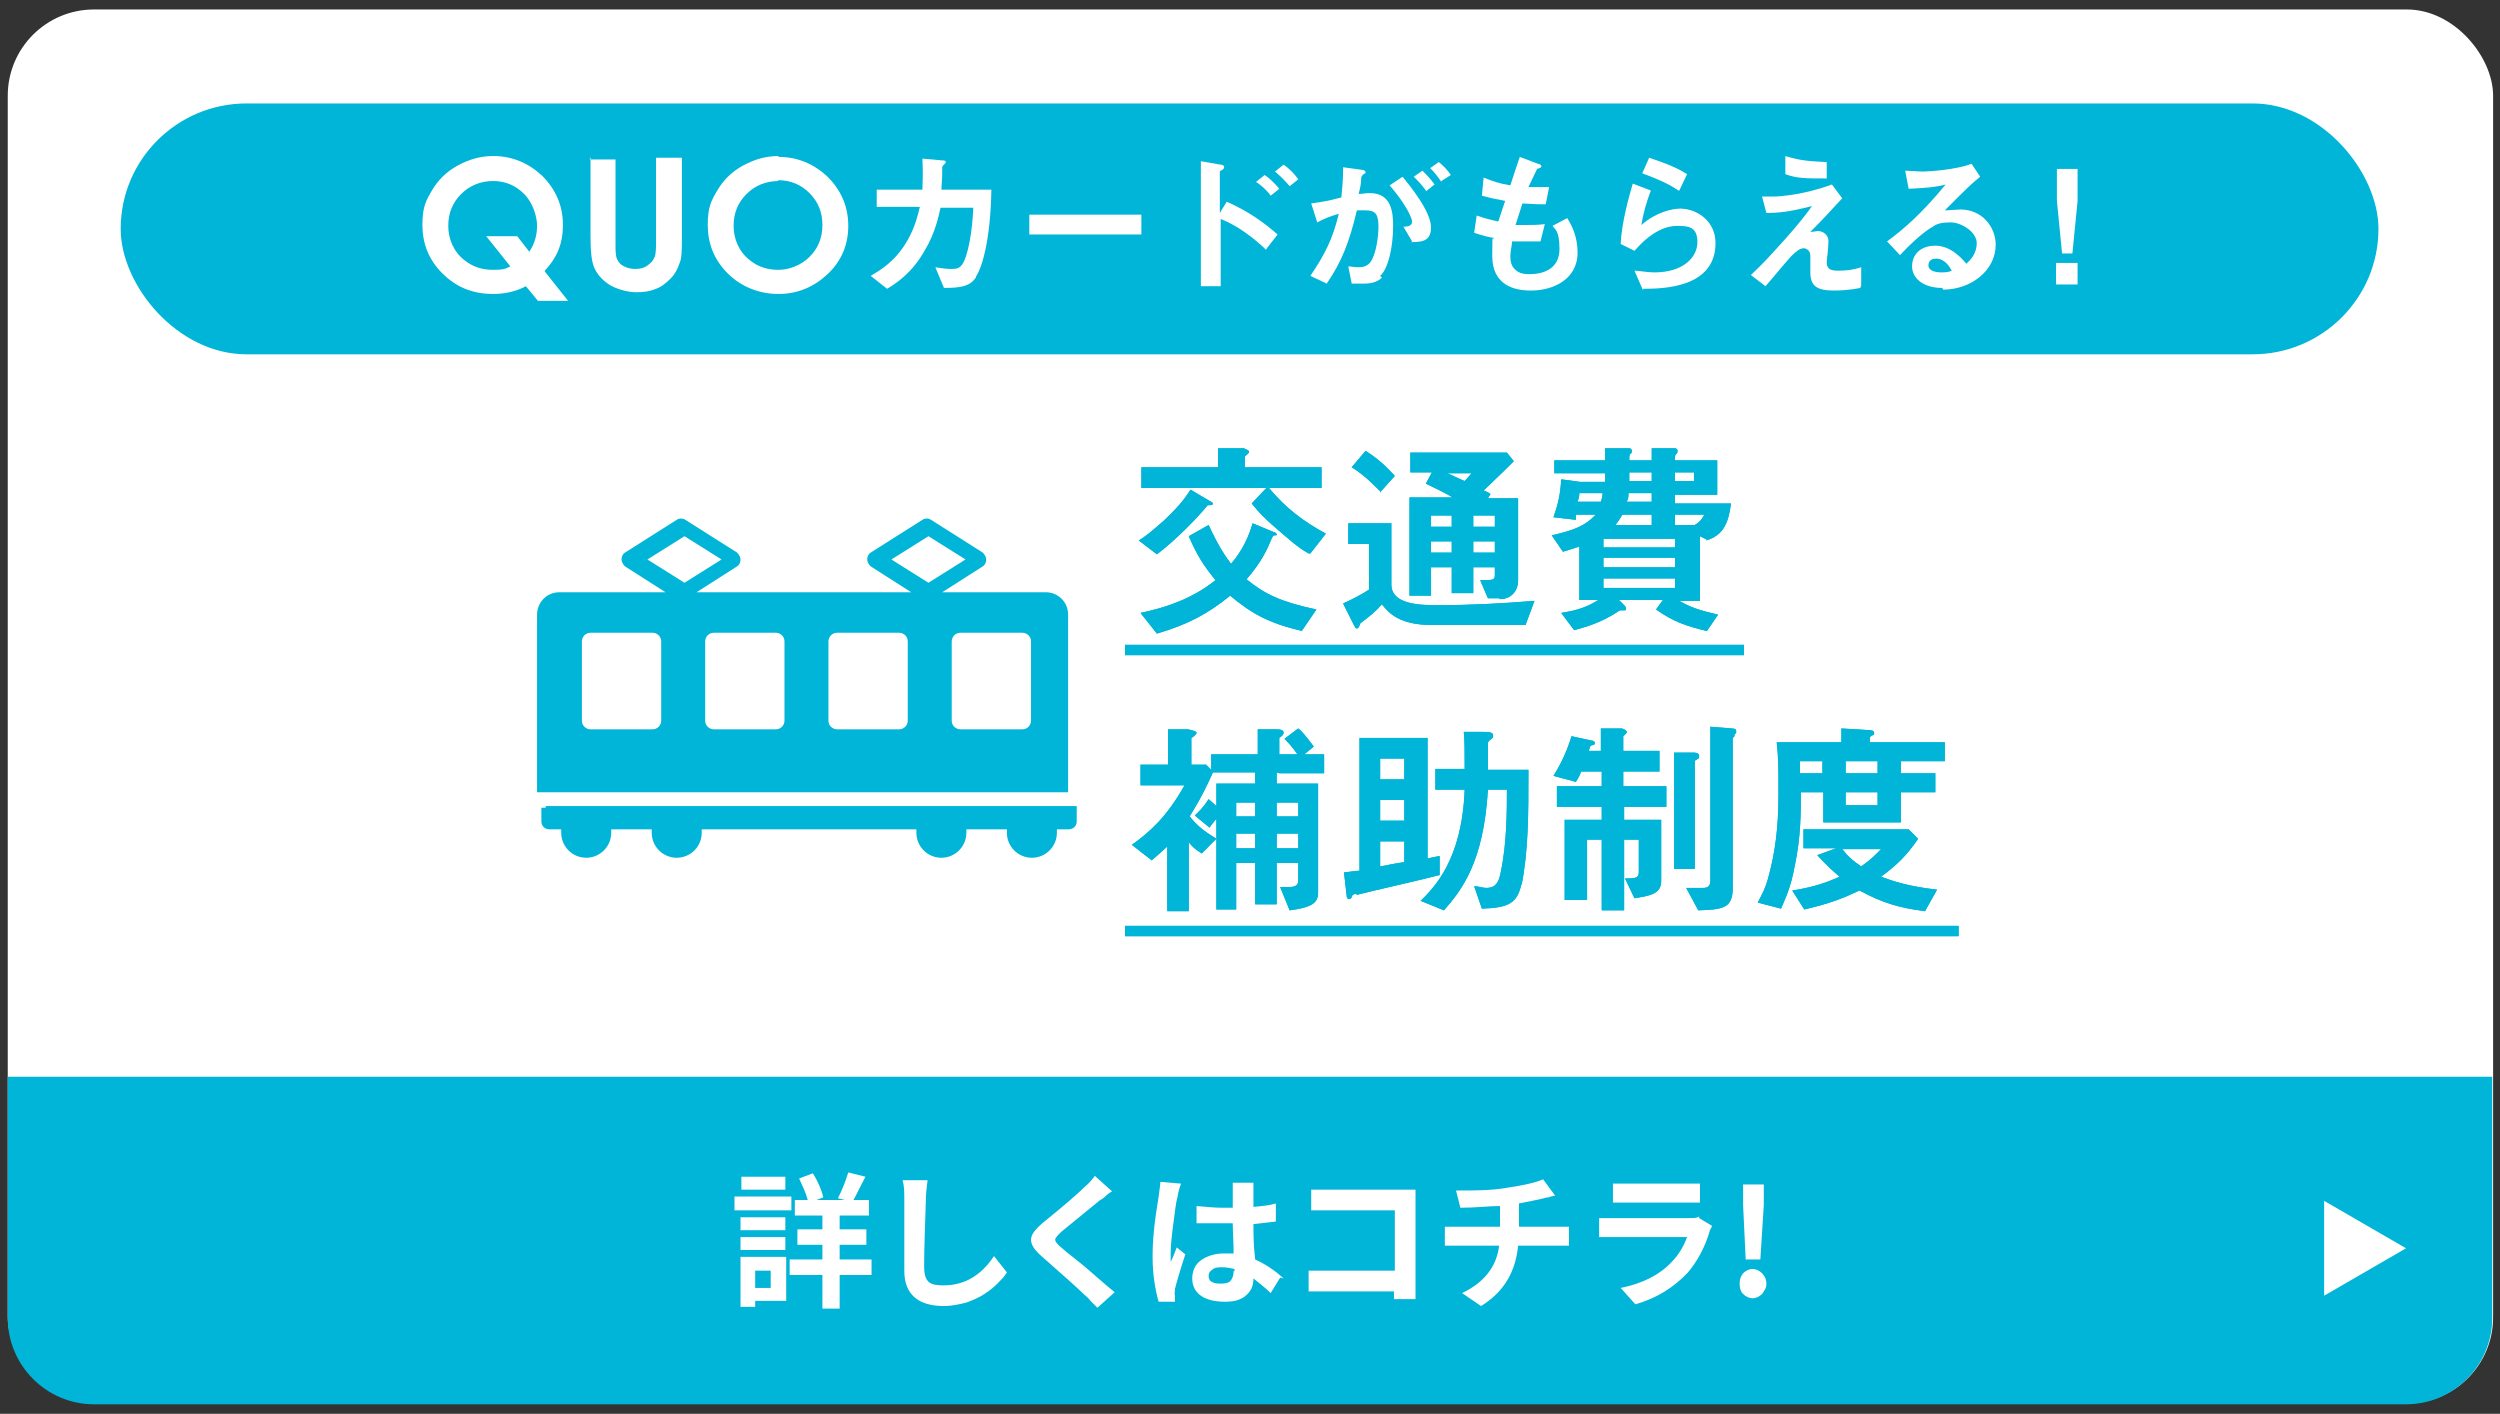 <?xml version="1.0" encoding="UTF-8"?>
<svg xmlns="http://www.w3.org/2000/svg" width="290" height="164" version="1.1" viewBox="0 0 290 164">
  <rect x="0" y="0" width="290" height="164" fill="#333333" stroke="none"/>
  <!-- Generator: Adobe Illustrator 29.3.1, SVG Export Plug-In . SVG Version: 2.1.0 Build 151)  -->
  <defs>
    <style>
      .st0 {
        fill: #fff;
      }

      .st1 {
        fill: none;
      }

      .st2 {
        fill: #00b5d7;
      }
    </style>
  </defs>
  <g id="_土台" data-name="土台">
    <g>
      <rect class="st0" x=".9" y="1.1" width="288.3" height="161.7" rx="10" ry="10"/>
      <rect class="st1" x=".9" y="1.1" width="288.3" height="161.7" rx="10" ry="10"/>
    </g>
    <rect class="st2" x="14" y="12" width="261.9" height="29.1" rx="14.6" ry="14.6"/>
    <path class="st2" d="M289.1,124.9v28c0,5.5-4.5,10-10,10H10.9c-5.5,0-10-4.5-10-10v-28"/>
    <g>
      <path class="st0" d="M91.8,138.8v1.6h-6.6v-1.6h6.6ZM91.2,145.8v5.1h-3.6v.7h-1.7v-5.8h5.3ZM85.9,142.7v-1.5h5.2v1.5h-5.2ZM85.9,145v-1.5h5.2v1.5h-5.2ZM91.1,136.5v1.5h-5.1v-1.5h5.1ZM89.4,147.4h-1.8v2h1.8v-2ZM101.1,146.1v1.8h-3.7v3.9h-2v-3.9h-3.8v-1.8h3.8v-1.7h-2.9v-1.8h2.9v-1.6h-3.2v-1.8h1.5c-.2-.8-.6-1.6-1-2.5l1.6-.6c.6,1,1,1.9,1.2,2.8l-.8.3h3.3l-.8-.2c.5-1,.9-2,1.2-3l2,.5c-.7,1.3-1.1,2.2-1.4,2.7h1.8v1.8h-3.4v1.6h3.1v1.8h-3.1v1.7h3.7Z"/>
      <path class="st0" d="M104.9,136.9h2.7c-.1.8-.2,1.6-.2,2.3-.1,3.1-.2,5.7-.2,7.7s.8,2.2,2.3,2.2c2.3,0,4.3-1.1,5.8-3.4l1.5,1.9c-.3.5-.7.9-1.1,1.3-.4.4-.9.8-1.5,1.2s-1.3.7-2.1,1c-.8.2-1.7.4-2.6.4-1.4,0-2.6-.3-3.4-1s-1.2-1.7-1.2-3.1,0-2.3,0-4.4c0-2.1,0-3.4,0-3.8,0-.9,0-1.6-.2-2.3Z"/>
      <path class="st0" d="M127,136.4l2,1.8c-.2.1-.5.3-.8.6-.3.3-.6.4-.7.5-2.8,2.3-4.3,3.5-4.4,3.6-.4.4-.7.7-.7.9,0,.2.2.5.7.9.2.2.8.7,1.7,1.4.9.7,1.7,1.4,2.5,2.1.8.7,1.5,1.3,2,1.7l-2,1.8c-.2-.2-.5-.5-.8-.8-.3-.4-.6-.6-.7-.7-.7-.7-2.4-2.2-5-4.5-.8-.7-1.2-1.3-1.2-1.9s.5-1.2,1.3-1.9c2.6-2.1,4.2-3.5,4.8-4.1.7-.6,1.1-1.1,1.3-1.4Z"/>
      <path class="st0" d="M134.7,137.1l2.3.2c-.1.3-.3.8-.4,1.5-.2.7-.3,1.7-.5,3.2-.2,1.5-.3,2.6-.3,3.3s0,.8,0,1.1c0,0,.3-.6.7-1.7l1,.8c-.6,1.8-1,3.2-1.2,4,0,.3-.1.6,0,.8,0,.3,0,.5,0,.7h-1.9c-.4-1.4-.7-3.2-.7-5.2s.2-4,.7-7c.1-.8.2-1.4.2-1.7ZM148.5,148.2l-1.1,1.8c-.7-.7-1.4-1.2-2-1.7,0,.9-.3,1.5-.9,2s-1.3.7-2.4.7-2.1-.2-2.8-.7-1-1.2-1-2,.3-1.6,1-2.1,1.6-.8,2.7-.8.8,0,1.1,0c0-1.3-.1-2.5-.1-3.5-.3,0-.7,0-1.2,0-1,0-2,0-3,0v-2c1.1.1,2.1.2,3,.2s.6,0,1.2,0c0-.2,0-.5,0-.7,0-.3,0-.5,0-.7,0-.2,0-.3,0-.4,0-.3,0-.7,0-1.1h2.4c0,.3,0,.7,0,1.1,0,.8,0,1.3,0,1.7,1.1-.1,2-.2,2.6-.4v2.1c-.9.1-1.7.2-2.6.3,0,1,0,2.4.2,4.1,1.1.5,2.2,1.2,3.3,2.2ZM143.2,147.5v-.3c-.5-.1-1-.2-1.4-.2s-.9,0-1.2.3c-.3.2-.4.4-.4.7s.1.6.4.7c.3.2.7.2,1.1.2s.9-.1,1.1-.4c.2-.3.3-.6.3-1.1Z"/>
      <path class="st0" d="M164.2,150.7h-2.5c0-.2,0-.5,0-.9h-7.7c-.7,0-1.5,0-2.2,0v-2.4c.8,0,1.5,0,2.1,0h7.9v-7h-7.6c-.8,0-1.5,0-2.1,0v-2.4c.6,0,1.3,0,2.1,0h8.5c.6,0,1.1,0,1.5,0,0,.8,0,1.3,0,1.6v8.8c0,.7,0,1.3,0,2Z"/>
      <path class="st0" d="M176.2,142.3h4.3c.3,0,.8,0,1.5,0v2.2c-.6,0-1.1,0-1.5,0h-4.4c-.3,3.1-1.7,5.4-4.3,7l-2.2-1.5c2.5-1.2,4-3,4.3-5.5h-4.7c-.5,0-1,0-1.6,0v-2.2c.6,0,1.1,0,1.6,0h4.8v-2.4c-1.3,0-2.8.2-4.6.2l-.5-2c2.1,0,4.1,0,5.8-.3,2-.3,3.4-.6,4.3-1l1.4,1.9c-.2,0-.5.1-.8.2-.3,0-.5.1-.5.1-.9.2-1.8.4-2.9.6v2.7Z"/>
      <path class="st0" d="M197.1,141.3l1.5.9c-.1.3-.3.5-.3.7-.6,2-1.5,3.5-2.5,4.7-1.6,1.7-3.6,3-6.1,3.7l-1.7-1.9c2.5-.5,4.5-1.5,5.9-3,.8-.8,1.4-1.8,1.8-2.9h-8.2c-.7,0-1.4,0-2,0v-2.2c.7,0,1.4,0,2,0h8.4c.6,0,1,0,1.2-.2ZM187.1,139.5v-2.2c.4,0,1,0,1.8,0h6.5c.8,0,1.4,0,1.8,0v2.2c-.5,0-1.1,0-1.9,0h-6.5c-.7,0-1.3,0-1.8,0Z"/>
      <path class="st0" d="M204.4,150.1c-.3.3-.7.5-1.1.5s-.8-.2-1.1-.5c-.3-.3-.4-.7-.4-1.2s.1-.8.4-1.2c.3-.3.7-.5,1.1-.5s.8.2,1.1.5c.3.3.5.7.5,1.2s-.2.8-.5,1.2ZM202.5,146.1l-.3-6.3v-2.4c0,0,2.4,0,2.4,0v2.4c0,0-.4,6.3-.4,6.3h-1.6Z"/>
    </g>
    <polygon class="st0" points="279.1 144.8 269.6 139.3 269.6 150.3 279.1 144.8"/>
  </g>
  <g id="_レイヤー_1" data-name="レイヤー_1">
    <g>
      <g>
        <path class="st2" d="M121.7,68.7h-12.4l4.7-3c.3-.2.4-.5.4-.8s-.2-.6-.4-.8l-6-3.8c-.3-.2-.7-.2-1,0l-6,3.8c-.3.2-.4.5-.4.8s.2.6.4.8l4.7,3h-24.9l4.7-3c.3-.2.4-.5.4-.8s-.2-.6-.4-.8l-6-3.8c-.3-.2-.7-.2-1,0l-6,3.8c-.3.2-.4.5-.4.8s.2.6.4.8l4.7,3h-12.3c-1.5,0-2.6,1.2-2.6,2.6v20.6h61.6v-20.6c0-1.5-1.2-2.6-2.6-2.6ZM76.7,83.6c0,.5-.4,1-1,1h-7.2c-.5,0-1-.4-1-1v-9.2c0-.5.4-1,1-1h7.2c.5,0,1,.4,1,1v9.2ZM75.1,64.9l4.3-2.7,4.3,2.7-4.3,2.7-4.3-2.7ZM91,83.6c0,.5-.4,1-1,1h-7.2c-.5,0-1-.4-1-1v-9.2c0-.5.4-1,1-1h7.2c.5,0,1,.4,1,1v9.2ZM105.3,83.6c0,.5-.4,1-1,1h-7.2c-.5,0-1-.4-1-1v-9.2c0-.5.4-1,1-1h7.2c.5,0,1,.4,1,1v9.2ZM103.4,64.9l4.3-2.7,4.3,2.7-4.3,2.7-4.3-2.7ZM119.6,83.6c0,.5-.4,1-1,1h-7.2c-.5,0-1-.4-1-1v-9.2c0-.5.4-1,1-1h7.2c.5,0,1,.4,1,1v9.2Z"/>
        <path class="st2" d="M62.8,93.7h0v1.6c0,.5.4.9.9.9h1.4c0,.1,0,.3,0,.4,0,1.6,1.3,2.9,2.9,2.9s2.9-1.3,2.9-2.9,0-.3,0-.4h4.7c0,.1,0,.3,0,.4,0,1.6,1.3,2.9,2.9,2.9s2.9-1.3,2.9-2.9,0-.3,0-.4h24.9c0,.1,0,.3,0,.4,0,1.6,1.3,2.9,2.9,2.9s2.9-1.3,2.9-2.9,0-.3,0-.4h4.7c0,.1,0,.3,0,.4,0,1.6,1.3,2.9,2.9,2.9s2.9-1.3,2.9-2.9,0-.3,0-.4h1.4c.5,0,.9-.4.9-.9v-1.8h-61.6v.2Z"/>
      </g>
      <g>
        <g>
          <path class="st2" d="M140.3,58.6c-.1,0-.1,0-.2,0-1.4,1.7-3.9,4.2-5.9,5.7l-2.1-1.6c.8-.5,1.3-.9,2.9-2.3,2.1-2,2.5-2.7,3.1-3.6l2.2,1.3c.3.1.4.3.4.3,0,.2-.2.2-.4.2ZM151.8,64.2c-.7-.4-1.2-.7-2.7-2-2.5-2.1-3.1-2.8-3.9-3.8l1.7-1.8h-14.5v-2.4h8.9v-2.2h3c.1.1.6.2.6.4s-.2.2-.2.3c0,0-.3.2-.3.3v1.2h8.9v2.4h-6.1c1.9,2.3,4,3.9,6.6,5.3l-1.8,2.3ZM151.1,73.2c-4-.9-6-2.1-8.4-4.1-2.6,2.1-4.8,3.3-8.5,4.4l-1.9-2.4c1.3-.3,2.8-.6,5.1-1.6,2.1-1,2.8-1.6,3.6-2.2-1.4-1.7-2.2-3-3.1-5.1l2.3-1.3c1.2,2.6,2,3.7,2.6,4.5,1.4-1.6,2.1-3.3,2.5-4.7l2.4,1c.2,0,.4.2.4.3s0,.1-.2.1c-.2,0-.2,0-.4.4-.5,1.2-1.1,2.6-2.9,4.7,2.1,1.7,3.9,2.6,8.1,3.5l-1.7,2.5Z"/>
          <path class="st2" d="M140.3,58.6c-.1,0-.1,0-.2,0-1.4,1.7-3.9,4.2-5.9,5.7l-2.1-1.6c.8-.5,1.3-.9,2.9-2.3,2.1-2,2.5-2.7,3.1-3.6l2.2,1.3c.3.1.4.3.4.3,0,.2-.2.2-.4.2ZM151.8,64.2c-.7-.4-1.2-.7-2.7-2-2.5-2.1-3.1-2.8-3.9-3.8l1.7-1.8h-14.5v-2.4h8.9v-2.2h3c.1.1.6.2.6.4s-.2.2-.2.3c0,0-.3.2-.3.3v1.2h8.9v2.4h-6.1c1.9,2.3,4,3.9,6.6,5.3l-1.8,2.3ZM151.1,73.2c-4-.9-6-2.1-8.4-4.1-2.6,2.1-4.8,3.3-8.5,4.4l-1.9-2.4c1.3-.3,2.8-.6,5.1-1.6,2.1-1,2.8-1.6,3.6-2.2-1.4-1.7-2.2-3-3.1-5.1l2.3-1.3c1.2,2.6,2,3.7,2.6,4.5,1.4-1.6,2.1-3.3,2.5-4.7l2.4,1c.2,0,.4.2.4.3s0,.1-.2.1c-.2,0-.2,0-.4.4-.5,1.2-1.1,2.6-2.9,4.7,2.1,1.7,3.9,2.6,8.1,3.5l-1.7,2.5Z"/>
        </g>
        <g>
          <path class="st2" d="M177,72.5h-10.9c-3.8,0-5-1.4-5.8-2.4-.8.9-1.3,1.3-2.5,2.2-.1.3-.2.6-.4.6s-.2-.2-.3-.3l-1.3-2.6c.9-.4,2.1-1,3-1.6v-5.3h-2.4v-2.4h5v7.1c0,2.4,3.5,2.4,5.5,2.4,3.7,0,7.4-.2,11.1-.5l-1,2.7ZM160.2,57.1c-.7-.7-1.8-1.9-3.4-2.9l1.6-1.9c1.3.8,2.3,1.7,3.4,2.9l-1.7,1.9ZM173.9,69.4h-1.3l-.9-2.1c1.5,0,1.7,0,1.7-.6v-.9h-2.5v3h-2.5v-3h-2.4v3.3h-2.5v-11.4h5c-1-.6-2.1-1.1-3.1-1.6l.7-1.3h-2.5v-2.3h11.2l.8,1c-.6.6-1.6,1.6-3.5,3.4.1,0,.7.3.8.4l-.3.5h3.5v9.6c0,1-.7,2.1-2.1,2.1ZM168.4,59.8h-2.4v1.3h2.4v-1.3ZM168.4,62.8h-2.4v1.3h2.4v-1.3ZM167.9,54.9c.3.1,1.7.8,2,.9.4-.4.6-.7.8-.9h-2.7ZM173.4,59.8h-2.5v1.3h2.5v-1.3ZM173.4,62.8h-2.5v1.3h2.5v-1.3Z"/>
          <path class="st2" d="M177,72.5h-10.9c-3.8,0-5-1.4-5.8-2.4-.8.9-1.3,1.3-2.5,2.2-.1.3-.2.6-.4.6s-.2-.2-.3-.3l-1.3-2.6c.9-.4,2.1-1,3-1.6v-5.3h-2.4v-2.4h5v7.1c0,2.4,3.5,2.4,5.5,2.4,3.7,0,7.4-.2,11.1-.5l-1,2.7ZM160.2,57.1c-.7-.7-1.8-1.9-3.4-2.9l1.6-1.9c1.3.8,2.3,1.7,3.4,2.9l-1.7,1.9ZM173.9,69.4h-1.3l-.9-2.1c1.5,0,1.7,0,1.7-.6v-.9h-2.5v3h-2.5v-3h-2.4v3.3h-2.5v-11.4h5c-1-.6-2.1-1.1-3.1-1.6l.7-1.3h-2.5v-2.3h11.2l.8,1c-.6.6-1.6,1.6-3.5,3.4.1,0,.7.3.8.4l-.3.5h3.5v9.6c0,1-.7,2.1-2.1,2.1ZM168.4,59.8h-2.4v1.3h2.4v-1.3ZM168.4,62.8h-2.4v1.3h2.4v-1.3ZM167.9,54.9c.3.1,1.7.8,2,.9.4-.4.6-.7.8-.9h-2.7ZM173.4,59.8h-2.5v1.3h2.5v-1.3ZM173.4,62.8h-2.5v1.3h2.5v-1.3Z"/>
        </g>
        <g>
          <path class="st2" d="M198,62.6l-.8-.4v7.5h-2.4c1.2.7,2.3,1.1,4.5,1.6l-1.3,1.9c-2.5-.6-3.9-1.1-5.9-2.5l.8-1.1h-5.1l.7.7s.1.1.1.3,0,.2-.2.2c0,0-.3,0-.5,0-1.2.8-2.6,1.6-5.3,2.3l-1.5-2c1.1-.2,2.6-.4,4.3-1.5h-2.2v-6.2c-.6.2-.9.3-1.9.6l-1.3-1.9c2.6-.6,3.9-1.1,5.1-2.4h-2.3v.6c-.1,0-2.6-.3-2.6-.3.5-1.4.8-2.6.9-4.4l2.2.3h2.9c0-.3,0-.4,0-1h-5.9v-1.5h5.9v-1.4h2.8c.2,0,.3.2.3.3s0,.2-.1.3c-.2.1-.2.2-.2.8h2.6v-1.4h2.7c.2,0,.3.2.3.3s0,.2-.1.3c-.1.1-.2.2-.2.4v.4h4.9v4h-4.9v1h6.5c-.3,2.3-.9,3.7-2.9,4.3ZM183.2,57.2c0,.3,0,.4-.2,1h2.7c.1-.4.2-.5.2-1h-2.8ZM194.3,62.5h-8.3v1h8.3v-1ZM194.3,64.7h-8.3v1.1h8.3v-1.1ZM194.3,67.1h-8.3v1.1h8.3v-1.1ZM191.6,59.7h-3.4c-.3.5-.5.8-.8,1.2h4.2v-1.2ZM191.6,57.2h-2.7c0,.5,0,.6-.2,1h2.9v-1ZM191.6,54.8h-2.6c0,.5,0,.7,0,1h2.6v-1ZM196.5,54.8h-2.2v1h2.2v-1ZM194.3,59.7v1.2h2.3c.5-.3.8-.6,1.1-1.2h-3.4Z"/>
          <path class="st2" d="M198,62.6l-.8-.4v7.5h-2.4c1.2.7,2.3,1.1,4.5,1.6l-1.3,1.9c-2.5-.6-3.9-1.1-5.9-2.5l.8-1.1h-5.1l.7.7s.1.1.1.3,0,.2-.2.2c0,0-.3,0-.5,0-1.2.8-2.6,1.6-5.3,2.3l-1.5-2c1.1-.2,2.6-.4,4.3-1.5h-2.2v-6.2c-.6.2-.9.3-1.9.6l-1.3-1.9c2.6-.6,3.9-1.1,5.1-2.4h-2.3v.6c-.1,0-2.6-.3-2.6-.3.5-1.4.8-2.6.9-4.4l2.2.3h2.9c0-.3,0-.4,0-1h-5.9v-1.5h5.9v-1.4h2.8c.2,0,.3.2.3.3s0,.2-.1.3c-.2.1-.2.2-.2.8h2.6v-1.4h2.7c.2,0,.3.2.3.3s0,.2-.1.3c-.1.1-.2.2-.2.4v.4h4.9v4h-4.9v1h6.5c-.3,2.3-.9,3.7-2.9,4.3ZM183.2,57.2c0,.3,0,.4-.2,1h2.7c.1-.4.2-.5.2-1h-2.8ZM194.3,62.5h-8.3v1h8.3v-1ZM194.3,64.7h-8.3v1.1h8.3v-1.1ZM194.3,67.1h-8.3v1.1h8.3v-1.1ZM191.6,59.7h-3.4c-.3.5-.5.8-.8,1.2h4.2v-1.2ZM191.6,57.2h-2.7c0,.5,0,.6-.2,1h2.9v-1ZM191.6,54.8h-2.6c0,.5,0,.7,0,1h2.6v-1ZM196.5,54.8h-2.2v1h2.2v-1ZM194.3,59.7v1.2h2.3c.5-.3.8-.6,1.1-1.2h-3.4Z"/>
        </g>
        <g>
          <path class="st2" d="M130.5,76v-1.2h71.8v1.2h-71.8Z"/>
          <path class="st2" d="M130.5,76v-1.2h71.8v1.2h-71.8Z"/>
        </g>
        <g>
          <path class="st2" d="M148.1,89.6v1.3h4.8v12.7c0,1.3-1.1,1.7-3.3,2l-1.1-2.7c.3,0,.7,0,1,0,1,0,1.1-.4,1.1-.8v-2h-2.5v4.8h-2.5v-4.8h-2.2v5.4h-2.3v-10.5c-.4.4-.4.5-.8,1l-1.7-1.4c.4-.4.9-.8,1.6-1.9l.9.8v-2.6h4.5v-1.3h-4.9,0c-1.3,2.9-2.1,4.1-2.7,5.1.9,1.1,1.5,1.6,3.1,2.6l-1.7,1.7c-.8-.5-1.1-.8-1.5-1.3v8h-2.5v-7.5c-1,.9-1.2,1.1-1.8,1.6l-2.3-1.8c2.1-1.5,4.1-3.3,6.1-6.9h-5.1v-2.4h3.2v-4.1h2.3c.4.1,1,.2,1,.4s-.4.5-.6.6v3.1h1.7l.6.6v-1.8h5.4v-2.9h2.1c.6,0,.9.1.9.4,0,.3-.4.5-.5.6v1.9h2.1c-.5-.7-.8-1.1-1.5-1.8l1.6-1.2c.4.3.9.9,1.8,2.1l-1.1.9h2.3v2.2h-5.2ZM145.6,93.1h-2.2v1.6h2.2v-1.6ZM145.6,96.7h-2.2v1.7h2.2v-1.7ZM150.6,93.1h-2.5v1.6h2.5v-1.6ZM150.6,96.7h-2.5v1.7h2.5v-1.7Z"/>
          <path class="st2" d="M148.1,89.6v1.3h4.8v12.7c0,1.3-1.1,1.7-3.3,2l-1.1-2.7c.3,0,.7,0,1,0,1,0,1.1-.4,1.1-.8v-2h-2.5v4.8h-2.5v-4.8h-2.2v5.4h-2.3v-10.5c-.4.4-.4.5-.8,1l-1.7-1.4c.4-.4.9-.8,1.6-1.9l.9.8v-2.6h4.5v-1.3h-4.9,0c-1.3,2.9-2.1,4.1-2.7,5.1.9,1.1,1.5,1.6,3.1,2.6l-1.7,1.7c-.8-.5-1.1-.8-1.5-1.3v8h-2.5v-7.5c-1,.9-1.2,1.1-1.8,1.6l-2.3-1.8c2.1-1.5,4.1-3.3,6.1-6.9h-5.1v-2.4h3.2v-4.1h2.3c.4.1,1,.2,1,.4s-.4.5-.6.6v3.1h1.7l.6.6v-1.8h5.4v-2.9h2.1c.6,0,.9.1.9.4,0,.3-.4.5-.5.6v1.9h2.1c-.5-.7-.8-1.1-1.5-1.8l1.6-1.2c.4.3.9.9,1.8,2.1l-1.1.9h2.3v2.2h-5.2ZM145.6,93.1h-2.2v1.6h2.2v-1.6ZM145.6,96.7h-2.2v1.7h2.2v-1.7ZM150.6,93.1h-2.5v1.6h2.5v-1.6ZM150.6,96.7h-2.5v1.7h2.5v-1.7Z"/>
        </g>
        <g>
          <path class="st2" d="M157.3,103.7c-.3,0-.4.1-.5.3,0,.2-.2.3-.3.3-.2,0-.3-.2-.3-.5l-.3-2.6c.2,0,1.4-.2,1.8-.2v-15.4h7.9v14c.7-.2.9-.2,1.4-.3v2.2c-1.4.4-8.1,1.9-9.6,2.3ZM162.9,88h-2.8v2.4h2.8v-2.4ZM162.9,92.8h-2.8v2.4h2.8v-2.4ZM162.9,97.6h-2.8v2.9c.7-.1.9-.2,2.8-.5v-2.4ZM176.5,102.5c-.5,2.3-1.5,2.8-4.6,2.9l-.9-2.6c.5,0,1,.2,1.4.2,1.2,0,1.5-.8,1.7-1.9.7-3.3.7-7.1.7-9.5h-2.2c-.5,8.5-3.1,11.7-5.1,14l-2.7-1.1c1.5-1.5,4.8-4.7,5.1-12.9h-3.4v-2.4h3.4c0-1.9,0-3.4-.1-4.3h2.2c.6,0,1.2,0,1.2.4s0,.2-.3.5c-.3.2-.3.3-.3.6,0,.4,0,2.4,0,2.9h4.7c0,5.2,0,9.4-.8,13.4Z"/>
          <path class="st2" d="M157.3,103.7c-.3,0-.4.1-.5.3,0,.2-.2.3-.3.3-.2,0-.3-.2-.3-.5l-.3-2.6c.2,0,1.4-.2,1.8-.2v-15.4h7.9v14c.7-.2.9-.2,1.4-.3v2.2c-1.4.4-8.1,1.9-9.6,2.3ZM162.9,88h-2.8v2.4h2.8v-2.4ZM162.9,92.8h-2.8v2.4h2.8v-2.4ZM162.9,97.6h-2.8v2.9c.7-.1.9-.2,2.8-.5v-2.4ZM176.5,102.5c-.5,2.3-1.5,2.8-4.6,2.9l-.9-2.6c.5,0,1,.2,1.4.2,1.2,0,1.5-.8,1.7-1.9.7-3.3.7-7.1.7-9.5h-2.2c-.5,8.5-3.1,11.7-5.1,14l-2.7-1.1c1.5-1.5,4.8-4.7,5.1-12.9h-3.4v-2.4h3.4c0-1.9,0-3.4-.1-4.3h2.2c.6,0,1.2,0,1.2.4s0,.2-.3.5c-.3.2-.3.3-.3.6,0,.4,0,2.4,0,2.9h4.7c0,5.2,0,9.4-.8,13.4Z"/>
        </g>
        <g>
          <path class="st2" d="M188.4,93.6v1.5h4.3v7.1c0,1.5-1.3,1.7-3.1,2l-1.1-2.3c1.1,0,1.6,0,1.6-.7v-3.8h-1.7v8.2h-2.6v-8.2h-1.7v7h-2.6v-9.3h4.3v-1.5h-5.2v-2.4h5.2v-1.7h-2.4c-.1.3-.2.6-.6,1.2l-2.6-.7c.5-.8,1.4-2.3,2.1-4.6l2.3.5c0,0,.4,0,.4.3s-.3.2-.5.3l-.2.6h1.4v-2.6h2.4c.1,0,.6.2.6.4s-.2.3-.4.5v1.7h4.2v2.4h-4.2v1.7h5v2.4h-5ZM196.6,88.2v12.6h-2.4v-13.5h2.2c.2,0,.7,0,.7.4s-.2.3-.4.5ZM201.2,85.4c-.2.2-.2.2-.2.3v17.3c0,2.4-1.2,2.5-4,2.6l-1.4-2.6c1,0,1.8,0,1.9,0,.3,0,.9,0,.9-.8v-17.9l2.5.2c.1,0,.5,0,.5.3s0,.2-.2.4Z"/>
          <path class="st2" d="M188.4,93.6v1.5h4.3v7.1c0,1.5-1.3,1.7-3.1,2l-1.1-2.3c1.1,0,1.6,0,1.6-.7v-3.8h-1.7v8.2h-2.6v-8.2h-1.7v7h-2.6v-9.3h4.3v-1.5h-5.2v-2.4h5.2v-1.7h-2.4c-.1.3-.2.6-.6,1.2l-2.6-.7c.5-.8,1.4-2.3,2.1-4.6l2.3.5c0,0,.4,0,.4.3s-.3.2-.5.3l-.2.6h1.4v-2.6h2.4c.1,0,.6.2.6.4s-.2.3-.4.5v1.7h4.2v2.4h-4.2v1.7h5v2.4h-5ZM196.6,88.2v12.6h-2.4v-13.5h2.2c.2,0,.7,0,.7.4s-.2.3-.4.5ZM201.2,85.4c-.2.2-.2.2-.2.3v17.3c0,2.4-1.2,2.5-4,2.6l-1.4-2.6c1,0,1.8,0,1.9,0,.3,0,.9,0,.9-.8v-17.9l2.5.2c.1,0,.5,0,.5.3s0,.2-.2.4Z"/>
        </g>
        <g>
          <path class="st2" d="M220.5,88.3v1.4h4v2.2h-4v3.5h-9v-3.5h-2.6c0,2.4,0,5.2-.7,8.5-.5,2.7-1.1,3.8-1.6,5l-2.7-.7c.5-1,.9-1.6,1.3-3.2.7-2.6,1.1-5.5,1.1-9.2s0-4.2-.2-6.2h7.5v-1.6l3.3.2s.5,0,.5.3,0,.2-.2.3c-.1,0-.3.2-.3.3v.5h8.7v2.2h-4.9ZM223.3,105.7c-3.1-.4-5-1-7.6-2.4-1.9.9-3.4,1.5-6.4,2.2l-1.4-2.2c1.9-.3,3.5-.7,5.5-1.6-.6-.5-1.4-1.2-2.6-2.5l2.2-.8h-3.8v-2.2h12.2l1.1,1.1c-1.3,1.9-2.4,3-4.3,4.4,1.4.5,3,1.1,6.5,1.5l-1.4,2.5ZM211.4,88.3h-2.6v1.4h2.6v-1.4ZM213.7,98.5c.7.9,1.3,1.4,2.2,2,1.3-.9,1.9-1.6,2.3-2h-4.5ZM217.8,88.3h-3.7v1.4h3.7v-1.4ZM217.8,91.9h-3.7v1.5h3.7v-1.5Z"/>
          <path class="st2" d="M220.5,88.3v1.4h4v2.2h-4v3.5h-9v-3.5h-2.6c0,2.4,0,5.2-.7,8.5-.5,2.7-1.1,3.8-1.6,5l-2.7-.7c.5-1,.9-1.6,1.3-3.2.7-2.6,1.1-5.5,1.1-9.2s0-4.2-.2-6.2h7.5v-1.6l3.3.2s.5,0,.5.3,0,.2-.2.3c-.1,0-.3.2-.3.3v.5h8.7v2.2h-4.9ZM223.3,105.7c-3.1-.4-5-1-7.6-2.4-1.9.9-3.4,1.5-6.4,2.2l-1.4-2.2c1.9-.3,3.5-.7,5.5-1.6-.6-.5-1.4-1.2-2.6-2.5l2.2-.8h-3.8v-2.2h12.2l1.1,1.1c-1.3,1.9-2.4,3-4.3,4.4,1.4.5,3,1.1,6.5,1.5l-1.4,2.5ZM211.4,88.3h-2.6v1.4h2.6v-1.4ZM213.7,98.5c.7.9,1.3,1.4,2.2,2,1.3-.9,1.9-1.6,2.3-2h-4.5ZM217.8,88.3h-3.7v1.4h3.7v-1.4ZM217.8,91.9h-3.7v1.5h3.7v-1.5Z"/>
        </g>
        <g>
          <path class="st2" d="M130.5,108.6v-1.2h96.7v1.2h-96.7Z"/>
          <path class="st2" d="M130.5,108.6v-1.2h96.7v1.2h-96.7Z"/>
        </g>
      </g>
    </g>
    <g>
      <path class="st0" d="M63.2,31.5l2.7,3.4h-3.5l-1.4-1.7c-1.1.6-2.4.9-3.8.9-2.4,0-4.3-.8-5.9-2.4-1.6-1.6-2.3-3.5-2.3-5.6s.4-2.8,1.1-4,1.7-2.2,3-2.9,2.6-1.1,4.1-1.1c2.2,0,4.1.8,5.7,2.3,1.6,1.6,2.4,3.5,2.4,5.7s-.7,3.8-2.1,5.3ZM61.4,29.2c.6-.9.9-1.9.9-3s-.5-2.7-1.5-3.7c-1-1-2.2-1.5-3.6-1.5s-2.7.5-3.7,1.5c-1,1-1.5,2.2-1.5,3.7s.6,3,1.9,4c1,.8,2.1,1.1,3.3,1.1s1.4-.1,2-.4l-2.8-3.5h3.6l1.4,1.8Z"/>
      <path class="st0" d="M68.4,18.5h3v9.8c0,.8,0,1.4.2,1.8s.4.6.8.8c.4.2.8.3,1.3.3s1-.1,1.4-.4.6-.5.8-.9.2-1.1.2-2.1v-9.5h3v9.1c0,1.5,0,2.6-.3,3.2-.2.6-.5,1.2-1,1.7s-1.1,1-1.7,1.2c-.7.3-1.4.4-2.3.4s-2.1-.3-3-.8c-.8-.5-1.4-1.1-1.8-1.9-.4-.8-.5-2.1-.5-3.9v-9.1Z"/>
      <path class="st0" d="M90.3,18.2c2.2,0,4.1.8,5.7,2.3,1.6,1.6,2.4,3.5,2.4,5.7s-.8,4.1-2.4,5.6-3.5,2.3-5.7,2.3-4.3-.8-5.9-2.4c-1.6-1.6-2.3-3.5-2.3-5.6s.4-2.8,1.1-4,1.7-2.2,3-2.9c1.3-.7,2.6-1.1,4.1-1.1ZM90.3,21c-1.4,0-2.7.5-3.7,1.5-1,1-1.5,2.2-1.5,3.7s.6,3,1.9,4c1,.8,2.1,1.1,3.3,1.1s2.6-.5,3.6-1.5c1-1,1.5-2.2,1.5-3.7s-.5-2.7-1.5-3.7c-1-1-2.2-1.5-3.7-1.5Z"/>
      <path class="st0" d="M113.2,32.2c-.7,1-1.7,1.2-3.7,1.2l-1-2.4c1.2.2,1.6.2,1.9.2.6,0,.9-.1,1.2-.5.7-1,1.2-3.9,1.3-6.6h-3.8c-.2.9-.6,2.9-1.8,4.9-1.5,2.7-3.4,3.9-4.4,4.5l-1.9-1.5c1-.6,2.8-1.6,4.2-4,1-1.7,1.3-3.2,1.5-4h-5v-2h5.3c0-.8.1-1.8,0-3.6l2.2.2c.5,0,.5.1.5.2s0,.1-.2.3c-.2.2-.2.2-.2.4,0,.8,0,1.2-.1,2.5h5.8c-.1,5.9-1.1,9.1-1.8,10.1Z"/>
      <path class="st0" d="M119.4,27.2v-2.3h13v2.3h-13Z"/>
      <path class="st0" d="M146.9,29c-1.6-1.5-3.3-2.8-5.3-3.6v7.8h-2.3v-14.5l2.3.4s.4,0,.4.3-.5.4-.5.5v4.8l.8-1.3c2.5,1.1,4.3,2.4,5.9,3.8l-1.4,1.8ZM147.4,22.7c-.5-.7-1.1-1.2-1.7-1.6l1-.8c.6.4,1.1.9,1.7,1.6l-1,.8ZM149.6,21.6c-.5-.6-1.1-1.2-1.7-1.7l1-.8c.7.5,1.2,1,1.7,1.7l-1,.8Z"/>
      <path class="st0" d="M160.3,32.2c-.4.4-1,.7-2.1.7s-1,0-1.4,0l-.4-2c.3,0,.7.1,1.2.1s.9-.1,1.3-.5c.8-1,1-3.3,1-4.2,0-1.4-.3-1.9-1.5-1.9s-.8,0-1,0c-.9,3.8-1.8,6-3.5,8.5l-1.9-.9c1.7-2.5,2.6-4.3,3.3-7.2-1,.3-1.6.5-2.5,1l-.7-2.2c1.4-.2,2-.3,3.5-.7.1-1.2.2-1.9.2-3.5l2.2.3c.2,0,.4.1.4.3s0,0-.2.2q-.2.1-.3.4c0,.7-.1,1.1-.3,1.9.3,0,.8-.1,1.3-.1,2.5,0,2.7,2.2,2.7,3.8,0,2.6-.6,5-1.5,5.8ZM163.8,28l-1-1.7c.7,0,1-.2,1-.6s-.7-2-2.6-4.2l1.5-1c.8,1,3.3,4,3.3,5.9s-1.6,1.6-2.3,1.7ZM165.4,22.1c-.5-.7-.9-1.1-1.4-1.6l1-.7c.5.5,1,1,1.4,1.6l-1,.8ZM167.2,21.1c-.4-.6-.8-1.1-1.3-1.6l1-.7c.5.4,1,.9,1.4,1.5l-1.1.7Z"/>
      <path class="st0" d="M177.5,33.7c-1.8,0-4.4-.6-4.4-4s.1-1.5.2-2.1c-.7-.1-1.4-.3-2.3-.6l.3-2c1.1.4,1.7.5,2.5.7.2-.6.4-1.2.8-2.4-1.1-.2-1.6-.3-2.7-.6l.2-2.1c1,.4,1.8.7,3.1.9.5-1.6.8-2.4,1.1-3.3l2.1.8c.1,0,.4.1.4.3s-.3.2-.5.3c-.3.6-.7,1.5-1,2.1.9,0,1.3,0,2.4,0l-.4,2c-.6,0-1.2,0-2.7-.1-.2.6-.4,1.3-.8,2.5.4,0,.5,0,1.2,0s1.4,0,2.2-.1l-.5,2c-.3,0-.8,0-1.7,0s-1.1,0-1.6,0c0,.5-.2,1.1-.2,1.7s.1,1.2.6,1.6c.5.5,1.2.5,1.7.5,1.5,0,3.4-.6,3.4-2.9s-.6-2.3-.8-2.7l1.7-.9c.5.8,1.2,2.1,1.2,4,0,3.2-3,4.4-5.3,4.4Z"/>
      <path class="st0" d="M190.6,33.7l-1-2.3c.6,0,1.4.2,2.3.2,3.4,0,5-1.8,5-3.5s-.9-1.9-2.3-1.9-3.1.7-5,2.9l-1.6-.8c.1-2.5,1-5.6,1.4-7l2.1.8c-.5,1.3-.9,2.7-1.1,4,1.7-1.5,3.6-1.9,4.5-1.9,1.9,0,4.1,1.4,4.1,4,0,5.2-6.1,5.3-8.4,5.3ZM194.7,22.1c-1.2-.8-2.1-1.2-4.2-2l.8-1.8c1.2.4,3,1,4.4,1.9l-.9,1.9Z"/>
      <path class="st0" d="M215.8,33.4c-1.5.3-2.6.3-3.1.3-1.9,0-2.7-.5-2.7-2.1s0-1.6,0-1.9c0-.6-.4-.9-.8-.9s-.9.4-1.4.9c-1,1.1-2.2,2.6-3,3.5l-1.7-1.3c1.4-1.3,2.3-2.3,4.1-4.3,1.5-1.7,2.2-2.6,3-3.7-2.7.7-3.9.8-5.3.8l-.5-1.9c.2,0,.6,0,1.3,0s3.6-.2,6.8-1.4l1.2,1.6c-1.6,1.7-1.8,2-3.7,3.9.4,0,.7-.1.9-.1.4,0,1.2.3,1.2,1.2s-.2,2.1-.2,2.4c0,.7.3,1,1.3,1s1.8-.1,2.7-.4v2.1ZM211.8,20.7c-2.3,0-3.4,0-4.7-.5v-2.1c1.9.6,3.1.6,4.8.7v1.9Z"/>
      <path class="st0" d="M225.3,33.4c-2.3,0-3.5-1.2-3.5-2.5s.9-2.4,2.7-2.4,3.1,1.5,3.6,2.1c.4-.4,1.2-1.1,1.2-2.4s-1.8-2.4-3-2.4-1.7.2-2.1.5c-1.1.6-2.8,2.2-3.8,3.3l-1.5-1.6c1.9-1.4,3.9-3.1,6.8-6.6-1.1.3-2.1.4-4.3.5l-.4-2.1c.4,0,1.5.1,2.1.1s3.8-.2,5.6-.9l1,1.5c-1.1.9-1.4,1.2-4.1,3.9.6,0,1.5-.1,1.8-.1,2.5,0,4.1,2,4.1,4.1,0,3-2.9,5.2-6.1,5.2ZM224.6,30c-.8,0-.9.5-.9.8,0,.6.8.8,1.5.8s1-.1,1.2-.2c-.2-.4-.8-1.4-1.8-1.4Z"/>
      <path class="st0" d="M241,19.6v3.7l-.6,6.1h-1.2l-.6-6.1v-3.7h2.5ZM241,30.5v2.5h-2.5v-2.5h2.5Z"/>
    </g>
  </g>
</svg>
